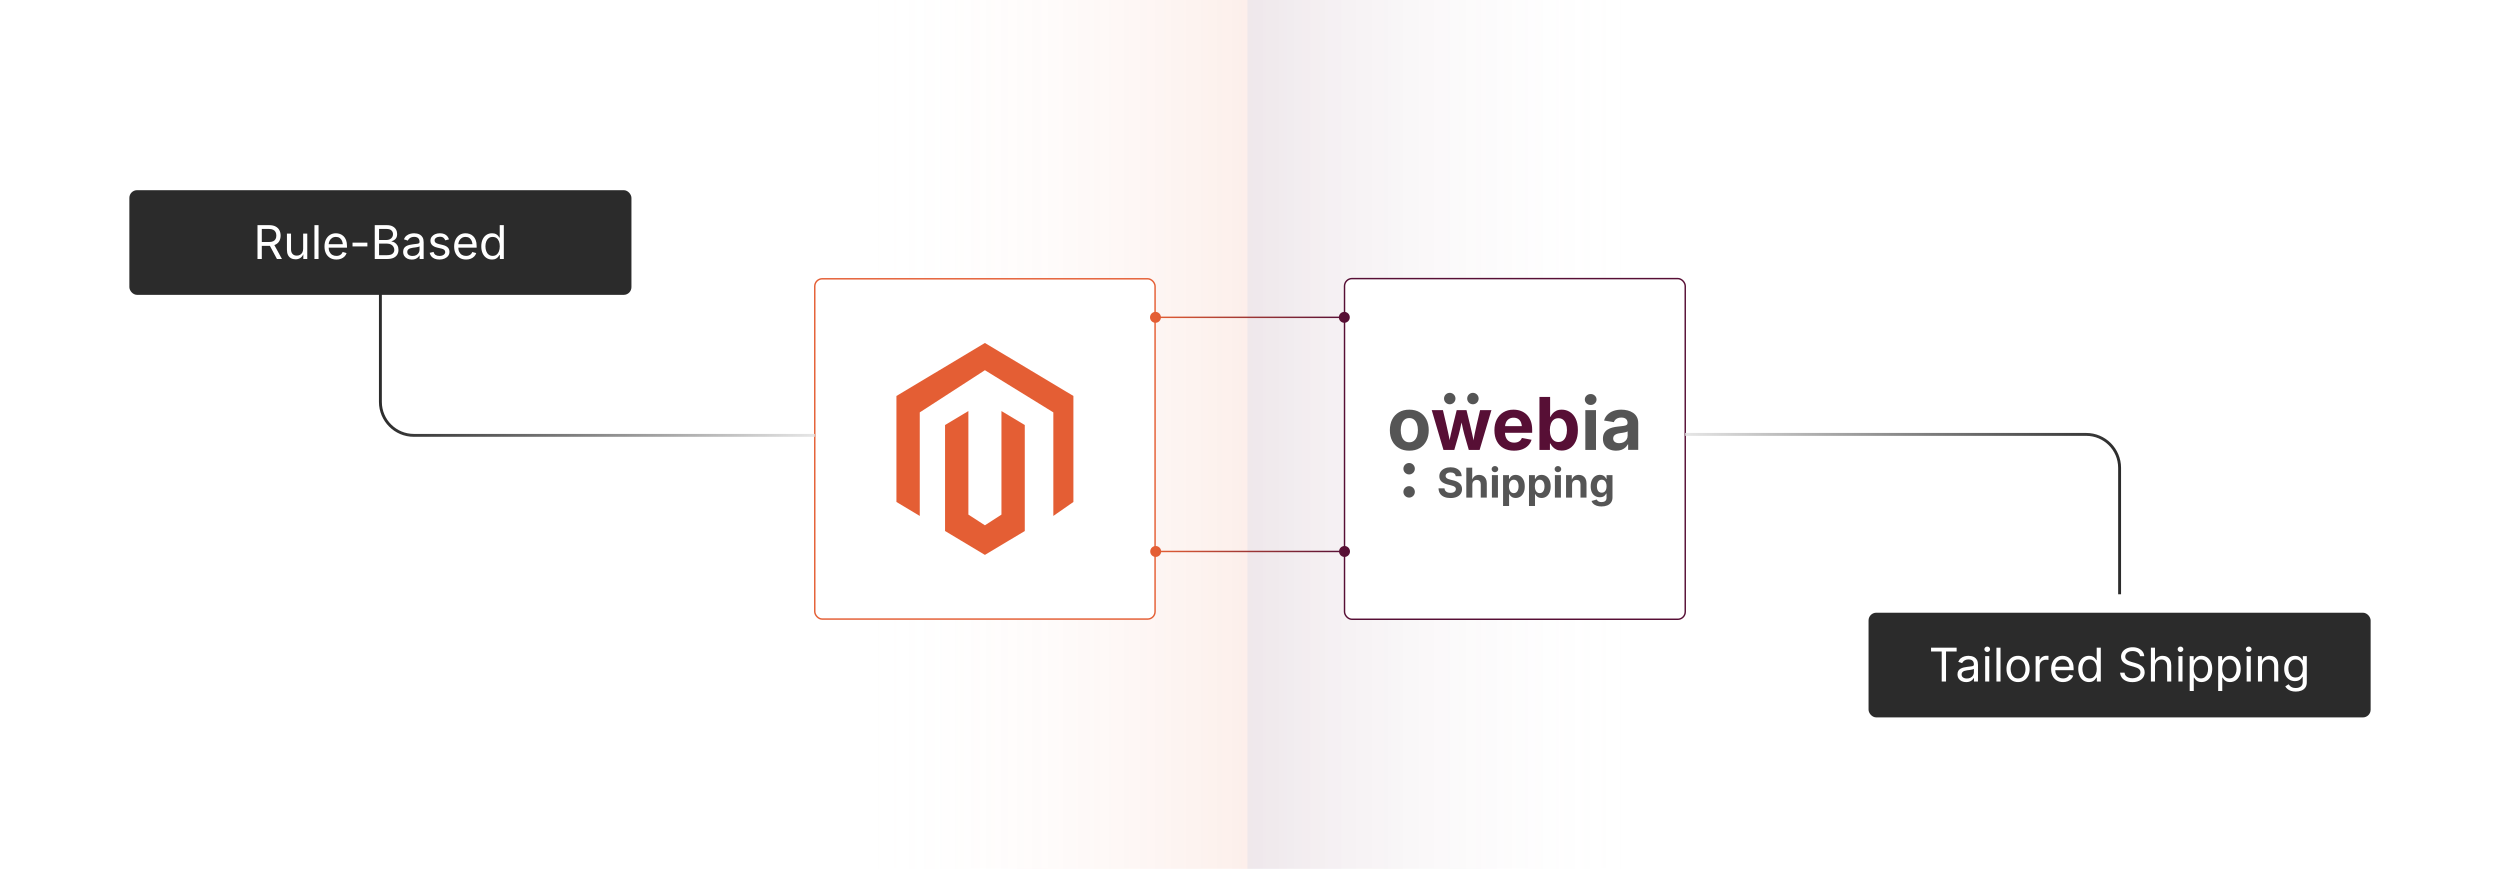 <?xml version="1.0" encoding="UTF-8"?><svg id="_01-What-is-the-Owebia-Magento-2-Integration" xmlns="http://www.w3.org/2000/svg" xmlns:xlink="http://www.w3.org/1999/xlink" viewBox="0 0 860 298.867"><defs><linearGradient id="linear-gradient" x1="294.22" y1="149.434" x2="429.115" y2="149.434" gradientUnits="userSpaceOnUse"><stop offset="0" stop-color="#fff" stop-opacity="0"/><stop offset="1" stop-color="#e45e34" stop-opacity=".1"/></linearGradient><linearGradient id="linear-gradient-2" x1="1129.756" y1="3354.091" x2="1266.422" y2="3354.091" gradientTransform="translate(-700.641 -3204.657)" gradientUnits="userSpaceOnUse"><stop offset="0" stop-color="#fff" stop-opacity="0"/><stop offset="1" stop-color="#570f35" stop-opacity=".1"/></linearGradient><filter id="drop-shadow-1" filterUnits="userSpaceOnUse"><feOffset dx="0" dy="5"/><feGaussianBlur result="blur" stdDeviation="4"/><feFlood flood-color="#333" flood-opacity=".09"/><feComposite in2="blur" operator="in"/><feComposite in="SourceGraphic"/></filter><filter id="drop-shadow-2" filterUnits="userSpaceOnUse"><feOffset dx="0" dy="5"/><feGaussianBlur result="blur-2" stdDeviation="4"/><feFlood flood-color="#333" flood-opacity=".09"/><feComposite in2="blur-2" operator="in"/><feComposite in="SourceGraphic"/></filter><linearGradient id="linear-gradient-3" x1="462.445" y1="109.163" x2="397.484" y2="109.163" gradientUnits="userSpaceOnUse"><stop offset="0" stop-color="#570f35"/><stop offset="1" stop-color="#e45e34"/></linearGradient><linearGradient id="linear-gradient-4" x1="462.445" x2="397.484" xlink:href="#linear-gradient-3"/><linearGradient id="linear-gradient-5" x1="462.445" x2="397.484" xlink:href="#linear-gradient-3"/><linearGradient id="linear-gradient-6" x1="462.516" y1="189.704" x2="397.555" y2="189.704" xlink:href="#linear-gradient-3"/><linearGradient id="linear-gradient-7" x1="462.516" y1="189.704" x2="397.555" y2="189.704" xlink:href="#linear-gradient-3"/><linearGradient id="linear-gradient-8" x1="462.516" y1="189.704" x2="397.555" y2="189.704" xlink:href="#linear-gradient-3"/><linearGradient id="linear-gradient-9" x1="280.278" y1="122.515" x2="130.358" y2="122.515" gradientUnits="userSpaceOnUse"><stop offset="0" stop-color="#e6e6e6"/><stop offset="1" stop-color="#2b2b2b"/></linearGradient><linearGradient id="linear-gradient-10" x1="782.082" y1="67.843" x2="632.163" y2="67.843" gradientTransform="translate(1361.805 244.529) rotate(-180)" xlink:href="#linear-gradient-9"/><filter id="drop-shadow-3" filterUnits="userSpaceOnUse"><feOffset dx="0" dy="6.669"/><feGaussianBlur result="blur-3" stdDeviation="5.335"/><feFlood flood-color="#333" flood-opacity=".09"/><feComposite in2="blur-3" operator="in"/><feComposite in="SourceGraphic"/></filter><filter id="drop-shadow-4" filterUnits="userSpaceOnUse"><feOffset dx="0" dy="6.669"/><feGaussianBlur result="blur-4" stdDeviation="5.335"/><feFlood flood-color="#333" flood-opacity=".09"/><feComposite in2="blur-4" operator="in"/><feComposite in="SourceGraphic"/></filter></defs><rect x="294.22" width="134.895" height="298.867" fill="url(#linear-gradient)" stroke-width="0"/><rect x="429.115" width="136.666" height="298.867" transform="translate(994.895 298.867) rotate(180)" fill="url(#linear-gradient-2)" stroke-width="0"/><g filter="url(#drop-shadow-1)"><rect x="280.278" y="90.901" width="117.066" height="117.066" rx="2.582" ry="2.582" fill="#fff" stroke="#e45e34" stroke-miterlimit="10" stroke-width=".5"/><g id="LOGO"><polygon points="369.25 131.213 369.25 167.674 362.346 172.484 362.346 136.86 338.81 122.349 316.399 136.86 316.399 172.484 308.371 167.674 308.371 131.213 338.81 112.983 369.25 131.213" fill="#e45e34" stroke-width="0"/><polygon points="352.525 141.208 352.525 177.669 346.972 180.994 338.81 185.884 330.642 180.994 325.096 177.669 325.096 141.208 333.124 136.398 333.124 172.023 338.81 175.702 344.497 172.023 344.497 136.398 352.525 141.208" fill="#e45e34" stroke-width="0"/></g></g><g filter="url(#drop-shadow-2)"><rect x="462.516" y="90.83" width="117.207" height="117.207" rx="2.585" ry="2.585" fill="#fff" stroke="#570f35" stroke-miterlimit="10" stroke-width=".5"/><path d="M484.801,150.036c-1.37,0-2.556-.295-3.559-.887-1.003-.591-1.775-1.414-2.317-2.47-.542-1.056-.813-2.284-.813-3.687,0-1.418.271-2.656.813-3.711s1.314-1.879,2.317-2.47c1.003-.591,2.188-.887,3.559-.887,1.377,0,2.565.296,3.564.887.998.591,1.769,1.415,2.312,2.47.542,1.056.812,2.293.812,3.711,0,1.402-.271,2.631-.812,3.687-.543,1.056-1.313,1.879-2.312,2.47-.999.591-2.188.887-3.564.887ZM484.801,147.15c.652,0,1.198-.182,1.639-.544.439-.363.771-.86.99-1.492s.33-1.343.33-2.134c0-.807-.11-1.524-.33-2.152-.22-.627-.551-1.121-.99-1.479-.44-.359-.986-.538-1.639-.538s-1.196.179-1.633.538-.765.852-.984,1.479c-.22.628-.33,1.345-.33,2.152,0,.791.11,1.502.33,2.134s.548,1.129.984,1.492.98.544,1.633.544Z" fill="#555" stroke-width="0"/><path d="M496.552,149.767l-4.035-13.671h3.853l1.186,5.05c.204.905.424,1.889.66,2.953s.453,2.24.648,3.528h-.416c.212-1.255.444-2.419.697-3.491.253-1.072.489-2.068.709-2.99l1.248-5.05h3.375l1.223,5.05c.203.921.432,1.914.685,2.978s.489,2.232.709,3.503h-.415c.195-1.263.405-2.427.629-3.491.225-1.063.442-2.061.654-2.99l1.187-5.05h3.9l-4.06,13.671h-3.729l-1.517-5.271c-.146-.53-.293-1.115-.44-1.755-.146-.64-.289-1.292-.428-1.957-.139-.664-.281-1.286-.428-1.865h.648c-.139.579-.279,1.201-.422,1.865-.144.665-.288,1.319-.435,1.963s-.293,1.227-.44,1.749l-1.516,5.271h-3.73Z" fill="#570f35" stroke-width="0"/><path d="M520.825,150.036c-1.394,0-2.597-.285-3.607-.856s-1.787-1.382-2.329-2.434-.813-2.299-.813-3.742c0-1.41.27-2.646.808-3.705.538-1.06,1.3-1.887,2.286-2.482s2.145-.893,3.474-.893c.896,0,1.731.143,2.507.428.774.286,1.455.715,2.042,1.29s1.045,1.294,1.375,2.158c.33.864.496,1.883.496,3.057v1.027h-11.483v-2.299h9.686l-1.712.611c0-.709-.108-1.327-.324-1.853s-.538-.934-.966-1.223c-.429-.289-.956-.434-1.584-.434-.636,0-1.176.147-1.62.44s-.78.691-1.009,1.192c-.229.501-.343,1.074-.343,1.718v1.626c0,.791.133,1.455.397,1.993s.636.942,1.113,1.211c.477.269,1.033.403,1.669.403.432,0,.823-.061,1.174-.184.351-.122.65-.303.898-.544.249-.24.438-.536.569-.887l3.326.624c-.221.75-.604,1.408-1.149,1.975-.547.567-1.229,1.005-2.049,1.314-.819.31-1.763.465-2.831.465Z" fill="#570f35" stroke-width="0"/><path d="M537.225,149.999c-.742,0-1.37-.126-1.884-.379-.514-.252-.932-.564-1.253-.935-.322-.371-.569-.74-.74-1.107h-.171v2.189h-3.607v-18.22h3.668v6.848h.11c.171-.358.414-.729.728-1.113.313-.383.728-.705,1.241-.966s1.157-.392,1.933-.392c1.011,0,1.936.261,2.775.783.84.522,1.51,1.305,2.012,2.348.501,1.043.752,2.344.752,3.901,0,1.516-.244,2.798-.733,3.846s-1.154,1.842-1.993,2.384c-.84.542-1.786.813-2.837.813ZM536.099,147.052c.637,0,1.172-.175,1.608-.526.437-.35.767-.835.99-1.455.225-.619.337-1.329.337-2.127s-.112-1.504-.337-2.116c-.224-.611-.552-1.092-.984-1.443-.432-.351-.97-.526-1.614-.526-.627,0-1.161.169-1.602.507-.44.338-.774.812-1.003,1.418-.228.607-.342,1.327-.342,2.159,0,.823.116,1.542.349,2.158s.568,1.094,1.009,1.437c.439.343.97.514,1.589.514Z" fill="#570f35" stroke-width="0"/><path d="M547.189,134.31c-.555,0-1.027-.184-1.418-.55-.392-.367-.588-.811-.588-1.333,0-.521.196-.966.588-1.333.391-.367.863-.55,1.418-.55s1.029.184,1.425.55.593.812.593,1.333c0,.522-.197.966-.593,1.333-.396.367-.87.55-1.425.55ZM545.355,149.767v-13.671h3.668v13.671h-3.668Z" fill="#555" stroke-width="0"/><path d="M555.958,150.036c-.864,0-1.641-.153-2.33-.458-.688-.306-1.23-.762-1.626-1.37s-.594-1.363-.594-2.269c0-.758.141-1.394.422-1.908.281-.513.665-.925,1.15-1.235.484-.31,1.035-.546,1.65-.709s1.262-.277,1.938-.343c.79-.081,1.429-.157,1.913-.226.485-.069.84-.179,1.064-.33.224-.151.336-.373.336-.667v-.061c0-.392-.081-.722-.244-.991s-.406-.475-.728-.618c-.322-.142-.712-.214-1.168-.214-.473,0-.885.072-1.235.214-.351.143-.636.333-.855.569-.221.236-.384.501-.489.795l-3.363-.55c.236-.799.628-1.476,1.174-2.03.546-.555,1.225-.979,2.036-1.272s1.727-.44,2.745-.44c.734,0,1.447.088,2.141.263.692.175,1.314.446,1.864.813.551.367.986.846,1.309,1.437.322.591.483,1.298.483,2.122v9.208h-3.473v-1.896h-.123c-.22.424-.514.797-.88,1.119-.367.322-.81.577-1.327.764s-1.115.281-1.791.281ZM556.997,147.456c.579,0,1.086-.114,1.522-.343.436-.228.776-.538,1.021-.929.244-.391.366-.827.366-1.309v-1.479c-.105.082-.269.155-.489.22-.22.065-.465.122-.733.171-.269.049-.534.094-.795.134-.261.041-.493.073-.697.098-.448.065-.844.171-1.186.318-.343.146-.607.34-.795.581-.188.241-.281.548-.281.923,0,.351.09.646.269.887.18.24.424.422.734.544.31.123.664.184,1.063.184Z" fill="#555" stroke-width="0"/><path d="M498.969,166.325c-.824,0-1.542-.126-2.151-.38-.61-.253-1.086-.628-1.427-1.126-.341-.497-.521-1.109-.539-1.837h2.052c.027.346.131.635.311.867s.419.406.719.521c.299.115.638.172,1.016.172.377,0,.705-.054.983-.162.279-.108.497-.261.653-.459.156-.198.234-.428.234-.69,0-.235-.07-.432-.21-.591-.141-.159-.342-.296-.604-.411-.263-.115-.583-.217-.96-.304l-1.133-.283c-.871-.212-1.553-.544-2.045-.998-.493-.454-.739-1.053-.739-1.799,0-.622.167-1.165.501-1.63.334-.465.792-.826,1.374-1.084.583-.258,1.247-.387,1.993-.387.76,0,1.423.13,1.989.391.566.26,1.009.622,1.326,1.084.318.463.481.996.49,1.599h-2.037c-.037-.414-.213-.734-.528-.96s-.736-.338-1.261-.338c-.354,0-.659.051-.912.152-.253.102-.445.242-.576.421-.132.18-.197.384-.197.615,0,.253.076.464.228.632.152.168.354.304.608.408.253.104.522.19.808.259l.933.228c.433.097.836.228,1.209.394.373.166.7.369.98.611.281.242.499.528.653.86s.231.714.231,1.146c0,.622-.157,1.164-.47,1.626-.313.463-.767.821-1.361,1.074-.594.253-1.308.38-2.141.38Z" fill="#555" stroke-width="0"/><path d="M506.483,161.704v4.469h-2.072v-10.292h2.031v4.497h-.166c.203-.645.51-1.143.922-1.495.412-.353.945-.528,1.6-.528.534,0,1,.116,1.398.349s.708.566.929,1.001c.222.435.332.955.332,1.558v4.911h-2.079v-4.552c0-.479-.123-.854-.369-1.126-.247-.272-.589-.408-1.026-.408-.29,0-.549.063-.777.19-.228.127-.405.31-.531.549-.127.239-.19.532-.19.877Z" fill="#555" stroke-width="0"/><path d="M514.254,157.442c-.312,0-.58-.104-.801-.311-.221-.208-.332-.458-.332-.753,0-.295.111-.546.332-.753.221-.208.488-.311.801-.311.313,0,.582.104.805.311.224.207.335.458.335.753,0,.294-.111.545-.335.753-.223.207-.491.311-.805.311ZM513.218,166.173v-7.722h2.072v7.722h-2.072Z" fill="#555" stroke-width="0"/><path d="M517.052,169.06v-10.609h2.038v1.298h.097c.097-.203.233-.412.411-.628.177-.216.411-.398.701-.546s.653-.221,1.091-.221c.571,0,1.094.147,1.568.442.474.295.853.737,1.136,1.326s.425,1.324.425,2.204c0,.856-.138,1.581-.414,2.172-.276.591-.651,1.041-1.126,1.347s-1.009.459-1.603.459c-.419,0-.773-.072-1.063-.214s-.526-.319-.708-.528-.321-.418-.418-.625h-.062v4.124h-2.072ZM520.74,164.64c.359,0,.662-.099.909-.297.246-.198.433-.472.559-.822.127-.35.19-.75.19-1.202,0-.451-.063-.85-.19-1.195-.126-.345-.312-.617-.556-.815s-.548-.297-.912-.297c-.354,0-.656.095-.904.287-.249.191-.438.458-.566.801-.129.343-.193.749-.193,1.219,0,.465.065.872.196,1.219.132.348.321.618.57.812s.548.291.897.291Z" fill="#555" stroke-width="0"/><path d="M525.969,169.06v-10.609h2.038v1.298h.097c.097-.203.233-.412.411-.628.177-.216.411-.398.701-.546s.653-.221,1.091-.221c.571,0,1.094.147,1.568.442.474.295.853.737,1.136,1.326s.425,1.324.425,2.204c0,.856-.138,1.581-.414,2.172-.276.591-.651,1.041-1.126,1.347s-1.009.459-1.603.459c-.419,0-.773-.072-1.063-.214s-.526-.319-.708-.528-.321-.418-.418-.625h-.062v4.124h-2.072ZM529.657,164.64c.359,0,.662-.099.909-.297.246-.198.433-.472.559-.822.127-.35.19-.75.19-1.202,0-.451-.063-.85-.19-1.195-.126-.345-.312-.617-.556-.815s-.548-.297-.912-.297c-.354,0-.656.095-.904.287-.249.191-.438.458-.566.801-.129.343-.193.749-.193,1.219,0,.465.065.872.196,1.219.132.348.321.618.57.812s.548.291.897.291Z" fill="#555" stroke-width="0"/><path d="M535.922,157.442c-.312,0-.58-.104-.801-.311-.221-.208-.332-.458-.332-.753,0-.295.111-.546.332-.753.221-.208.488-.311.801-.311.313,0,.582.104.805.311.224.207.335.458.335.753,0,.294-.111.545-.335.753-.223.207-.491.311-.805.311ZM534.886,166.173v-7.722h2.072v7.722h-2.072Z" fill="#555" stroke-width="0"/><path d="M540.792,161.704v4.469h-2.072v-7.722h1.955l.034,1.927h-.124c.203-.645.51-1.143.922-1.495.412-.353.945-.528,1.6-.528.534,0,1,.116,1.398.349s.707.566.926,1.001.328.955.328,1.558v4.911h-2.072v-4.552c0-.479-.123-.854-.369-1.126-.247-.272-.589-.408-1.026-.408-.29,0-.549.063-.777.19-.228.127-.405.31-.531.549-.127.239-.19.532-.19.877Z" fill="#555" stroke-width="0"/><path d="M550.96,169.226c-.646,0-1.207-.082-1.686-.246-.479-.163-.868-.388-1.168-.673-.299-.286-.506-.61-.621-.974l1.782-.498c.064.143.164.282.3.418s.317.248.543.335.504.131.836.131c.529,0,.944-.121,1.246-.363s.453-.618.453-1.129v-1.423h-.159c-.093.207-.226.408-.4.601-.176.193-.404.351-.688.473s-.635.183-1.054.183c-.58,0-1.107-.136-1.582-.408-.474-.271-.853-.686-1.136-1.243s-.425-1.262-.425-2.114c0-.87.144-1.598.432-2.183s.67-1.024,1.146-1.319,1.001-.442,1.571-.442c.433,0,.797.072,1.092.217s.533.327.715.546.318.429.411.632h.09v-1.298h2.037v7.66c0,.695-.16,1.273-.479,1.733-.32.46-.762.806-1.323,1.036-.562.23-1.206.346-1.934.346ZM550.994,164.487c.354,0,.655-.087.901-.262.246-.175.434-.427.563-.756.129-.329.193-.724.193-1.185,0-.456-.064-.854-.193-1.195-.13-.34-.317-.605-.563-.794-.246-.189-.547-.283-.901-.283-.364,0-.669.098-.915.293s-.433.464-.56.805-.19.732-.19,1.174c0,.451.063.841.19,1.17.127.33.314.584.562.764.249.179.553.269.912.269Z" fill="#555" stroke-width="0"/><circle cx="484.739" cy="156.239" r="1.97" fill="#555" stroke-width="0"/><circle cx="484.739" cy="164.205" r="1.97" fill="#555" stroke-width="0"/><circle cx="498.713" cy="132.104" r="1.97" fill="#555" stroke-width="0"/><circle cx="506.679" cy="132.104" r="1.97" fill="#555" stroke-width="0"/></g><line x1="397.484" y1="109.163" x2="462.445" y2="109.163" fill="none" stroke="url(#linear-gradient-3)" stroke-miterlimit="10" stroke-width=".5"/><path d="M397.484,111.043c-1.038,0-1.88-.842-1.88-1.88s.842-1.88,1.88-1.88c1.038,0,1.88.842,1.88,1.88s-.842,1.88-1.88,1.88Z" fill="url(#linear-gradient-4)" stroke-width="0"/><path d="M462.445,111.043c1.038,0,1.88-.842,1.88-1.88s-.842-1.88-1.88-1.88c-1.038,0-1.88.842-1.88,1.88s.842,1.88,1.88,1.88Z" fill="url(#linear-gradient-5)" stroke-width="0"/><line x1="397.555" y1="189.704" x2="462.516" y2="189.704" fill="none" stroke="url(#linear-gradient-6)" stroke-miterlimit="10" stroke-width=".5"/><path d="M397.555,191.584c-1.038,0-1.88-.842-1.88-1.88s.842-1.88,1.88-1.88c1.038,0,1.88.842,1.88,1.88s-.842,1.88-1.88,1.88Z" fill="url(#linear-gradient-7)" stroke-width="0"/><path d="M462.516,191.584c1.038,0,1.88-.842,1.88-1.88s-.842-1.88-1.88-1.88c-1.038,0-1.88.842-1.88,1.88s.842,1.88,1.88,1.88Z" fill="url(#linear-gradient-8)" stroke-width="0"/><path d="M130.858,94.762v43.504c0,6.351,5.149,11.5,11.5,11.5h137.919" fill="none" stroke="url(#linear-gradient-9)" stroke-miterlimit="10"/><path d="M729.142,204.438v-43.504c0-6.351-5.149-11.5-11.5-11.5h-137.919" fill="none" stroke="url(#linear-gradient-10)" stroke-miterlimit="10"/><g filter="url(#drop-shadow-3)"><rect x="44.499" y="58.75" width="172.718" height="36.013" rx="2.66" ry="2.66" fill="#2b2b2b" stroke-width="0"/><path d="M88.577,82.423v-11.645h3.986c.907,0,1.653.155,2.239.465.586.31,1.021.736,1.305,1.278.284.542.426,1.16.426,1.853s-.142,1.305-.426,1.836c-.284.532-.718.947-1.301,1.247-.583.3-1.329.45-2.235.45h-3.165v-1.321h3.095c.615,0,1.108-.09,1.481-.27s.645-.435.817-.766c.172-.331.258-.723.258-1.176,0-.464-.086-.866-.258-1.208s-.445-.607-.821-.797c-.375-.19-.873-.285-1.493-.285h-2.423v10.34h-1.485ZM95.267,82.423l-2.813-5.244h1.672l2.861,5.244h-1.72Z" fill="#fff" stroke-width="0"/><path d="M101.667,82.533c-.589,0-1.106-.121-1.551-.363s-.792-.608-1.04-1.098-.371-1.102-.371-1.836v-5.549h1.407v5.432c0,.672.177,1.199.531,1.579.354.38.836.57,1.446.57.417,0,.791-.091,1.121-.273.331-.182.593-.449.786-.801.193-.352.289-.775.289-1.27v-5.236h1.415v8.738h-1.36v-2.118h.188c-.271.818-.655,1.394-1.152,1.728-.498.333-1.067.5-1.708.5Z" fill="#fff" stroke-width="0"/><path d="M109.577,70.778v11.645h-1.407v-11.645h1.407Z" fill="#fff" stroke-width="0"/><path d="M115.72,82.611c-.844,0-1.572-.188-2.185-.562-.612-.375-1.083-.899-1.415-1.571-.331-.672-.496-1.456-.496-2.352,0-.896.161-1.686.484-2.368.323-.683.78-1.217,1.372-1.602.591-.386,1.283-.579,2.075-.579.463,0,.921.077,1.372.23.451.154.859.401,1.227.743.367.341.66.791.879,1.348.219.558.329,1.24.329,2.048v.586h-6.784v-1.188h6.026l-.656.438c0-.573-.09-1.082-.27-1.528-.18-.445-.447-.794-.801-1.047-.354-.252-.795-.379-1.321-.379-.526,0-.977.129-1.352.387-.375.258-.662.594-.86,1.008-.198.415-.297.858-.297,1.333v.79c0,.646.112,1.194.336,1.645s.538.792.942,1.024.871.348,1.403.348c.344,0,.656-.049.938-.148.281-.099.523-.249.727-.449s.359-.45.469-.747l1.36.375c-.135.438-.365.824-.688,1.157-.323.333-.723.594-1.2.782s-1.015.281-1.614.281Z" fill="#fff" stroke-width="0"/><path d="M126.38,76.804v1.297h-5.111v-1.297h5.111Z" fill="#fff" stroke-width="0"/><path d="M128.912,82.423v-11.645h4.126c.813,0,1.484.14,2.013.418.529.279.922.651,1.18,1.118s.387.983.387,1.551c0,.5-.089.914-.266,1.239-.177.326-.41.585-.7.778-.289.193-.603.336-.941.43v.109c.364.021.728.146,1.09.375.362.229.665.555.907.977.242.422.363.938.363,1.548,0,.583-.134,1.109-.402,1.579-.269.469-.689.84-1.262,1.114-.573.273-1.318.41-2.235.41h-4.259ZM130.397,75.89h2.563c.417,0,.794-.082,1.133-.246s.607-.396.805-.696c.198-.299.297-.65.297-1.051,0-.505-.176-.933-.527-1.282-.352-.349-.906-.523-1.661-.523h-2.61v3.798ZM130.397,81.11h2.735c.907,0,1.552-.174,1.935-.523s.574-.776.574-1.282c0-.391-.099-.75-.297-1.079-.198-.328-.478-.591-.84-.79-.362-.198-.793-.297-1.293-.297h-2.813v3.97Z" fill="#fff" stroke-width="0"/><path d="M141.659,82.626c-.552,0-1.054-.104-1.504-.312s-.809-.513-1.075-.915c-.266-.401-.398-.888-.398-1.461,0-.5.099-.907.297-1.219.198-.312.462-.559.793-.738.331-.18.697-.314,1.098-.403.401-.088.805-.159,1.211-.211.521-.067.946-.12,1.274-.156s.572-.099.731-.188c.159-.088.238-.24.238-.454v-.047c0-.364-.068-.673-.203-.926-.136-.253-.339-.447-.61-.583-.271-.135-.609-.203-1.016-.203-.417,0-.773.065-1.07.195-.297.13-.538.293-.723.489s-.324.395-.418.598l-1.352-.445c.224-.532.526-.947.906-1.247s.8-.512,1.258-.637.912-.188,1.36-.188c.292,0,.624.035.997.105s.732.21,1.079.418c.347.208.633.517.86.926.227.409.34.955.34,1.638v5.76h-1.383v-1.188h-.094c-.099.203-.258.413-.477.629-.219.216-.502.397-.852.543s-.771.219-1.266.219ZM141.901,81.384c.521,0,.961-.102,1.321-.305s.633-.468.821-.793c.188-.325.281-.666.281-1.02v-1.211c-.058.067-.183.129-.375.184-.193.055-.413.103-.661.145s-.487.077-.719.105c-.232.029-.416.051-.551.066-.339.042-.655.113-.95.215s-.53.25-.707.446c-.177.195-.266.459-.266.793,0,.302.078.555.234.758s.37.357.641.461c.271.104.581.156.93.156Z" fill="#fff" stroke-width="0"/><path d="M151.17,82.611c-.599,0-1.132-.087-1.598-.262s-.851-.434-1.153-.778c-.302-.344-.505-.766-.609-1.266l1.336-.32c.125.479.36.831.707,1.055s.78.336,1.301.336c.61,0,1.096-.13,1.458-.391.362-.261.543-.571.543-.93,0-.302-.105-.554-.316-.754-.211-.201-.533-.351-.965-.45l-1.454-.344c-.792-.188-1.381-.478-1.767-.872-.385-.393-.578-.897-.578-1.512,0-.5.141-.942.422-1.325s.666-.683,1.153-.899c.487-.216,1.041-.324,1.661-.324.599,0,1.108.09,1.528.27.419.18.76.427,1.023.743s.46.679.59,1.09l-1.274.328c-.12-.312-.319-.597-.598-.852-.279-.255-.699-.383-1.262-.383-.521,0-.955.12-1.301.359-.346.24-.52.542-.52.907,0,.323.117.583.352.778s.607.353,1.118.473l1.321.312c.792.188,1.378.478,1.758.872s.571.89.571,1.489c0,.511-.145.965-.434,1.364-.29.398-.693.712-1.211.942-.519.229-1.119.344-1.802.344Z" fill="#fff" stroke-width="0"/><path d="M160.322,82.611c-.844,0-1.572-.188-2.185-.562-.612-.375-1.083-.899-1.415-1.571-.331-.672-.496-1.456-.496-2.352,0-.896.161-1.686.484-2.368.323-.683.78-1.217,1.372-1.602.591-.386,1.283-.579,2.075-.579.463,0,.921.077,1.372.23.451.154.859.401,1.227.743.367.341.66.791.879,1.348.219.558.329,1.24.329,2.048v.586h-6.784v-1.188h6.026l-.656.438c0-.573-.09-1.082-.27-1.528-.18-.445-.447-.794-.801-1.047-.354-.252-.795-.379-1.321-.379-.526,0-.977.129-1.352.387-.375.258-.662.594-.86,1.008-.198.415-.297.858-.297,1.333v.79c0,.646.112,1.194.336,1.645s.538.792.942,1.024.871.348,1.403.348c.344,0,.656-.049.938-.148.281-.099.523-.249.727-.449s.359-.45.469-.747l1.36.375c-.135.438-.365.824-.688,1.157-.323.333-.723.594-1.2.782s-1.015.281-1.614.281Z" fill="#fff" stroke-width="0"/><path d="M169.255,82.611c-.724,0-1.365-.185-1.922-.555-.558-.37-.993-.894-1.305-1.571-.312-.678-.469-1.48-.469-2.407,0-.922.157-1.721.473-2.396.315-.675.751-1.194,1.309-1.559s1.198-.547,1.922-.547c.568,0,1.019.094,1.353.281.333.188.59.4.77.637s.316.434.41.59h.11v-4.306h1.407v11.645h-1.36v-1.352h-.157c-.094.162-.233.363-.418.605-.185.243-.445.459-.781.649-.336.19-.783.285-1.341.285ZM169.467,81.353c.531,0,.979-.139,1.344-.418.364-.279.641-.666.828-1.161s.282-1.065.282-1.711-.093-1.21-.278-1.692-.46-.858-.824-1.129c-.365-.271-.815-.406-1.352-.406-.553,0-1.012.144-1.379.43-.368.287-.643.674-.825,1.161-.183.487-.273,1.033-.273,1.638,0,.609.092,1.163.277,1.661s.462.894.833,1.188c.37.294.826.441,1.368.441Z" fill="#fff" stroke-width="0"/></g><g filter="url(#drop-shadow-4)"><rect x="642.783" y="204.105" width="172.718" height="36.013" rx="2.66" ry="2.66" fill="#2b2b2b" stroke-width="0"/><path d="M664.281,217.446v-1.313h8.8v1.313h-3.649v10.332h-1.485v-10.332h-3.665Z" fill="#fff" stroke-width="0"/><path d="M676.356,227.981c-.553,0-1.054-.104-1.505-.312-.45-.208-.809-.513-1.074-.915-.266-.401-.398-.888-.398-1.461,0-.5.099-.907.297-1.219.197-.312.462-.559.793-.738.331-.18.696-.314,1.098-.403.401-.088.806-.159,1.212-.211.521-.067.945-.12,1.273-.156s.572-.099.731-.188c.158-.088.238-.24.238-.454v-.047c0-.364-.068-.673-.203-.926-.136-.253-.339-.447-.61-.583-.271-.135-.609-.203-1.016-.203-.417,0-.773.065-1.07.195-.298.13-.538.293-.724.489-.185.195-.324.395-.418.598l-1.352-.445c.224-.532.525-.947.906-1.247.38-.3.8-.512,1.258-.637.459-.125.912-.188,1.36-.188.292,0,.624.035.996.105.373.07.732.21,1.079.418.347.208.633.517.859.926.227.409.34.955.34,1.638v5.76h-1.383v-1.188h-.094c-.1.203-.258.413-.478.629-.219.216-.502.397-.852.543-.349.146-.771.219-1.266.219ZM676.599,226.738c.521,0,.961-.102,1.32-.305s.634-.468.821-.793c.188-.325.281-.666.281-1.02v-1.211c-.058.067-.183.129-.375.184-.193.055-.413.103-.661.145-.247.042-.487.077-.719.105s-.416.051-.551.066c-.339.042-.655.113-.95.215-.294.102-.53.25-.707.446-.177.195-.266.459-.266.793,0,.302.078.555.234.758s.37.357.641.461c.271.104.581.156.931.156Z" fill="#fff" stroke-width="0"/><path d="M683.609,217.61c-.267,0-.495-.091-.688-.273-.192-.182-.289-.401-.289-.657,0-.26.097-.48.289-.66.193-.18.422-.27.688-.27.271,0,.502.09.695.27.192.18.289.4.289.66,0,.255-.097.475-.289.657-.193.183-.425.273-.695.273ZM682.897,227.778v-8.738h1.407v8.738h-1.407Z" fill="#fff" stroke-width="0"/><path d="M688.181,216.133v11.645h-1.406v-11.645h1.406Z" fill="#fff" stroke-width="0"/><path d="M694.207,227.965c-.792,0-1.486-.188-2.083-.562-.597-.375-1.062-.901-1.396-1.579-.333-.677-.5-1.464-.5-2.36,0-.912.167-1.708.5-2.388.334-.68.799-1.208,1.396-1.583.597-.375,1.291-.563,2.083-.563.797,0,1.495.188,2.094.563.6.375,1.065.902,1.399,1.583.333.68.5,1.476.5,2.388,0,.896-.167,1.683-.5,2.36-.334.678-.8,1.204-1.399,1.579-.599.375-1.297.562-2.094.562ZM694.207,226.707c.588,0,1.073-.151,1.453-.453.381-.302.662-.7.844-1.192.183-.492.274-1.025.274-1.598,0-.579-.092-1.116-.274-1.614-.182-.497-.463-.898-.844-1.204-.38-.305-.865-.457-1.453-.457-.584,0-1.063.152-1.438.457-.375.305-.654.705-.836,1.2-.183.495-.273,1.035-.273,1.618,0,.573.091,1.106.273,1.598.182.492.461.89.836,1.192s.854.453,1.438.453Z" fill="#fff" stroke-width="0"/><path d="M700.248,227.778v-8.738h1.359v1.344h.094c.162-.443.449-.798.864-1.067.414-.268.882-.402,1.402-.402.104,0,.228.003.371.008.144.005.257.011.34.016v1.415c-.041-.01-.146-.026-.312-.047-.166-.021-.344-.031-.531-.031-.417,0-.791.087-1.121.262-.331.175-.591.415-.778.719s-.281.655-.281,1.051v5.471h-1.406Z" fill="#fff" stroke-width="0"/><path d="M709.682,227.965c-.845,0-1.572-.188-2.185-.562-.612-.375-1.084-.899-1.415-1.571-.331-.672-.496-1.456-.496-2.352,0-.896.161-1.686.484-2.368s.78-1.217,1.372-1.602c.591-.386,1.283-.579,2.075-.579.463,0,.921.077,1.371.23.451.154.859.401,1.228.743.367.341.66.791.879,1.348s.328,1.24.328,2.048v.586h-6.784v-1.188h6.026l-.656.438c0-.573-.091-1.082-.271-1.528-.18-.445-.446-.794-.801-1.047-.354-.252-.795-.379-1.32-.379-.526,0-.978.129-1.353.387-.375.258-.662.594-.859,1.008-.198.415-.297.858-.297,1.333v.79c0,.646.111,1.194.336,1.645.224.451.538.792.941,1.024.404.232.871.348,1.403.348.344,0,.656-.049.938-.148s.523-.249.727-.449.359-.45.469-.747l1.36.375c-.136.438-.365.824-.688,1.157-.323.333-.724.594-1.2.782s-1.015.281-1.613.281Z" fill="#fff" stroke-width="0"/><path d="M718.614,227.965c-.725,0-1.365-.185-1.923-.555-.558-.37-.992-.894-1.305-1.571-.312-.678-.469-1.48-.469-2.407,0-.922.157-1.721.473-2.396.314-.675.751-1.194,1.309-1.559s1.198-.547,1.923-.547c.567,0,1.019.094,1.353.281.333.188.59.4.77.637s.316.434.41.59h.109v-4.306h1.407v11.645h-1.36v-1.352h-.156c-.094.162-.233.363-.418.605-.186.243-.445.459-.781.649-.337.19-.783.285-1.341.285ZM718.825,226.707c.531,0,.979-.139,1.345-.418.364-.279.641-.666.828-1.161s.281-1.065.281-1.711-.093-1.21-.277-1.692c-.186-.482-.46-.858-.824-1.129-.365-.271-.815-.406-1.353-.406-.553,0-1.012.144-1.379.43-.368.287-.643.674-.825,1.161-.183.487-.273,1.033-.273,1.638,0,.609.093,1.163.277,1.661.186.498.463.894.833,1.188.369.294.825.441,1.367.441Z" fill="#fff" stroke-width="0"/><path d="M733.542,227.981c-.839,0-1.567-.135-2.185-.406s-1.101-.65-1.45-1.137c-.349-.487-.547-1.056-.594-1.708h1.524c.041.438.189.798.445,1.082.255.284.582.495.98.633s.825.207,1.278.207c.526,0,.999-.086,1.418-.258.42-.172.752-.414.997-.727.244-.312.367-.674.367-1.086,0-.375-.105-.68-.316-.915s-.491-.427-.841-.579c-.349-.151-.731-.284-1.148-.398l-1.407-.398c-.938-.266-1.667-.646-2.188-1.141-.521-.495-.782-1.128-.782-1.899,0-.656.178-1.231.531-1.723.354-.492.834-.874,1.438-1.145s1.281-.406,2.032-.406c.766,0,1.443.135,2.032.406.588.271,1.054.64,1.395,1.106s.522.994.543,1.583h-1.453c-.068-.568-.339-1.007-.813-1.317-.474-.31-1.058-.465-1.75-.465-.5,0-.939.082-1.317.246s-.671.388-.879.672c-.209.284-.312.608-.312.973,0,.407.126.733.379.981s.552.44.898.579c.347.138.661.246.942.324l1.164.32c.312.083.658.198,1.035.344.378.146.739.34,1.083.583s.626.55.848.922c.222.373.332.83.332,1.372,0,.636-.165,1.208-.496,1.719s-.812.915-1.441,1.211c-.631.297-1.395.445-2.29.445Z" fill="#fff" stroke-width="0"/><path d="M741.318,222.542v5.236h-1.407v-11.645h1.407v5.025h-.242c.266-.808.645-1.381,1.137-1.719.492-.339,1.069-.508,1.731-.508.589,0,1.105.121,1.551.363.446.243.792.607,1.04,1.094.247.487.371,1.101.371,1.841v5.549h-1.415v-5.432c0-.672-.176-1.198-.527-1.579s-.832-.571-1.441-.571c-.417,0-.792.091-1.126.273-.333.183-.597.448-.789.797-.193.349-.289.774-.289,1.274Z" fill="#fff" stroke-width="0"/><path d="M750.087,217.61c-.266,0-.495-.091-.688-.273-.193-.182-.289-.401-.289-.657,0-.26.096-.48.289-.66.192-.18.422-.27.688-.27.271,0,.503.09.695.27.193.18.289.4.289.66,0,.255-.096.475-.289.657-.192.183-.425.273-.695.273ZM749.376,227.778v-8.738h1.406v8.738h-1.406Z" fill="#fff" stroke-width="0"/><path d="M753.252,231.045v-12.005h1.36v1.399h.156c.099-.156.237-.353.414-.59s.433-.449.766-.637c.334-.188.784-.281,1.353-.281.729,0,1.371.183,1.927.547.555.365.989.884,1.305,1.559s.473,1.473.473,2.396c0,.927-.156,1.729-.469,2.407-.312.677-.746,1.201-1.301,1.571-.556.37-1.197.555-1.927.555-.553,0-.998-.095-1.337-.285s-.599-.406-.781-.649c-.183-.242-.323-.444-.422-.605h-.109v4.619h-1.407ZM757.098,226.707c.547,0,1.004-.147,1.371-.441s.644-.69.829-1.188c.185-.498.277-1.051.277-1.661,0-.604-.092-1.15-.273-1.638-.183-.487-.458-.874-.825-1.161-.367-.286-.827-.43-1.379-.43-.537,0-.987.136-1.353.406-.364.271-.64.647-.824,1.129-.186.482-.277,1.046-.277,1.692s.094,1.216.281,1.711.465.882.832,1.161.814.418,1.341.418Z" fill="#fff" stroke-width="0"/><path d="M763.053,231.045v-12.005h1.36v1.399h.156c.099-.156.237-.353.414-.59s.433-.449.766-.637c.334-.188.784-.281,1.353-.281.729,0,1.371.183,1.927.547.555.365.989.884,1.305,1.559s.473,1.473.473,2.396c0,.927-.156,1.729-.469,2.407-.312.677-.746,1.201-1.301,1.571-.556.37-1.197.555-1.927.555-.553,0-.998-.095-1.337-.285s-.599-.406-.781-.649c-.183-.242-.323-.444-.422-.605h-.109v4.619h-1.407ZM766.898,226.707c.547,0,1.004-.147,1.371-.441s.644-.69.829-1.188c.185-.498.277-1.051.277-1.661,0-.604-.092-1.15-.273-1.638-.183-.487-.458-.874-.825-1.161-.367-.286-.827-.43-1.379-.43-.537,0-.987.136-1.353.406-.364.271-.64.647-.824,1.129-.186.482-.277,1.046-.277,1.692s.094,1.216.281,1.711.465.882.832,1.161.814.418,1.341.418Z" fill="#fff" stroke-width="0"/><path d="M773.564,217.61c-.266,0-.495-.091-.688-.273-.193-.182-.289-.401-.289-.657,0-.26.096-.48.289-.66.192-.18.422-.27.688-.27.271,0,.503.09.695.27.193.18.289.4.289.66,0,.255-.096.475-.289.657-.192.183-.425.273-.695.273ZM772.854,227.778v-8.738h1.406v8.738h-1.406Z" fill="#fff" stroke-width="0"/><path d="M778.137,222.542v5.236h-1.407v-8.738h1.353l.008,2.118h-.195c.266-.808.645-1.381,1.137-1.719.492-.339,1.069-.508,1.731-.508.589,0,1.104.121,1.547.363.443.243.788.607,1.036,1.094.247.487.371,1.101.371,1.841v5.549h-1.407v-5.432c0-.672-.176-1.198-.527-1.579s-.832-.571-1.441-.571c-.417,0-.792.091-1.126.273-.333.183-.597.448-.789.797-.193.349-.289.774-.289,1.274Z" fill="#fff" stroke-width="0"/><path d="M789.727,231.232c-.646,0-1.205-.082-1.677-.247-.471-.164-.863-.381-1.176-.652s-.561-.565-.742-.883l1.141-.734c.125.167.28.352.465.555.186.203.436.376.751.52.314.143.728.215,1.238.215.698,0,1.272-.167,1.724-.5.45-.333.676-.859.676-1.579v-1.75h-.133c-.099.167-.238.365-.418.594-.18.229-.438.431-.773.606-.337.174-.786.262-1.349.262-.698,0-1.326-.166-1.884-.496-.558-.331-.998-.814-1.32-1.45-.323-.635-.484-1.409-.484-2.321,0-.901.158-1.685.477-2.349.317-.665.757-1.179,1.316-1.543.561-.365,1.202-.547,1.927-.547.562,0,1.012.093,1.349.277.336.185.595.397.777.637s.323.438.422.594h.133v-1.399h1.368v8.964c0,.75-.17,1.364-.509,1.841-.339.477-.796.827-1.371,1.051-.576.224-1.218.336-1.927.336ZM789.688,226.387c.531,0,.979-.121,1.345-.363.364-.243.641-.591.828-1.047s.281-1.001.281-1.637c0-.62-.093-1.166-.277-1.638-.186-.471-.46-.841-.824-1.11-.365-.268-.815-.402-1.353-.402-.553,0-1.014.142-1.383.426-.37.284-.647.663-.833,1.137-.185.474-.277,1.003-.277,1.587,0,.599.094,1.128.281,1.586s.467.816.837,1.075c.369.258.828.387,1.375.387Z" fill="#fff" stroke-width="0"/></g></svg>